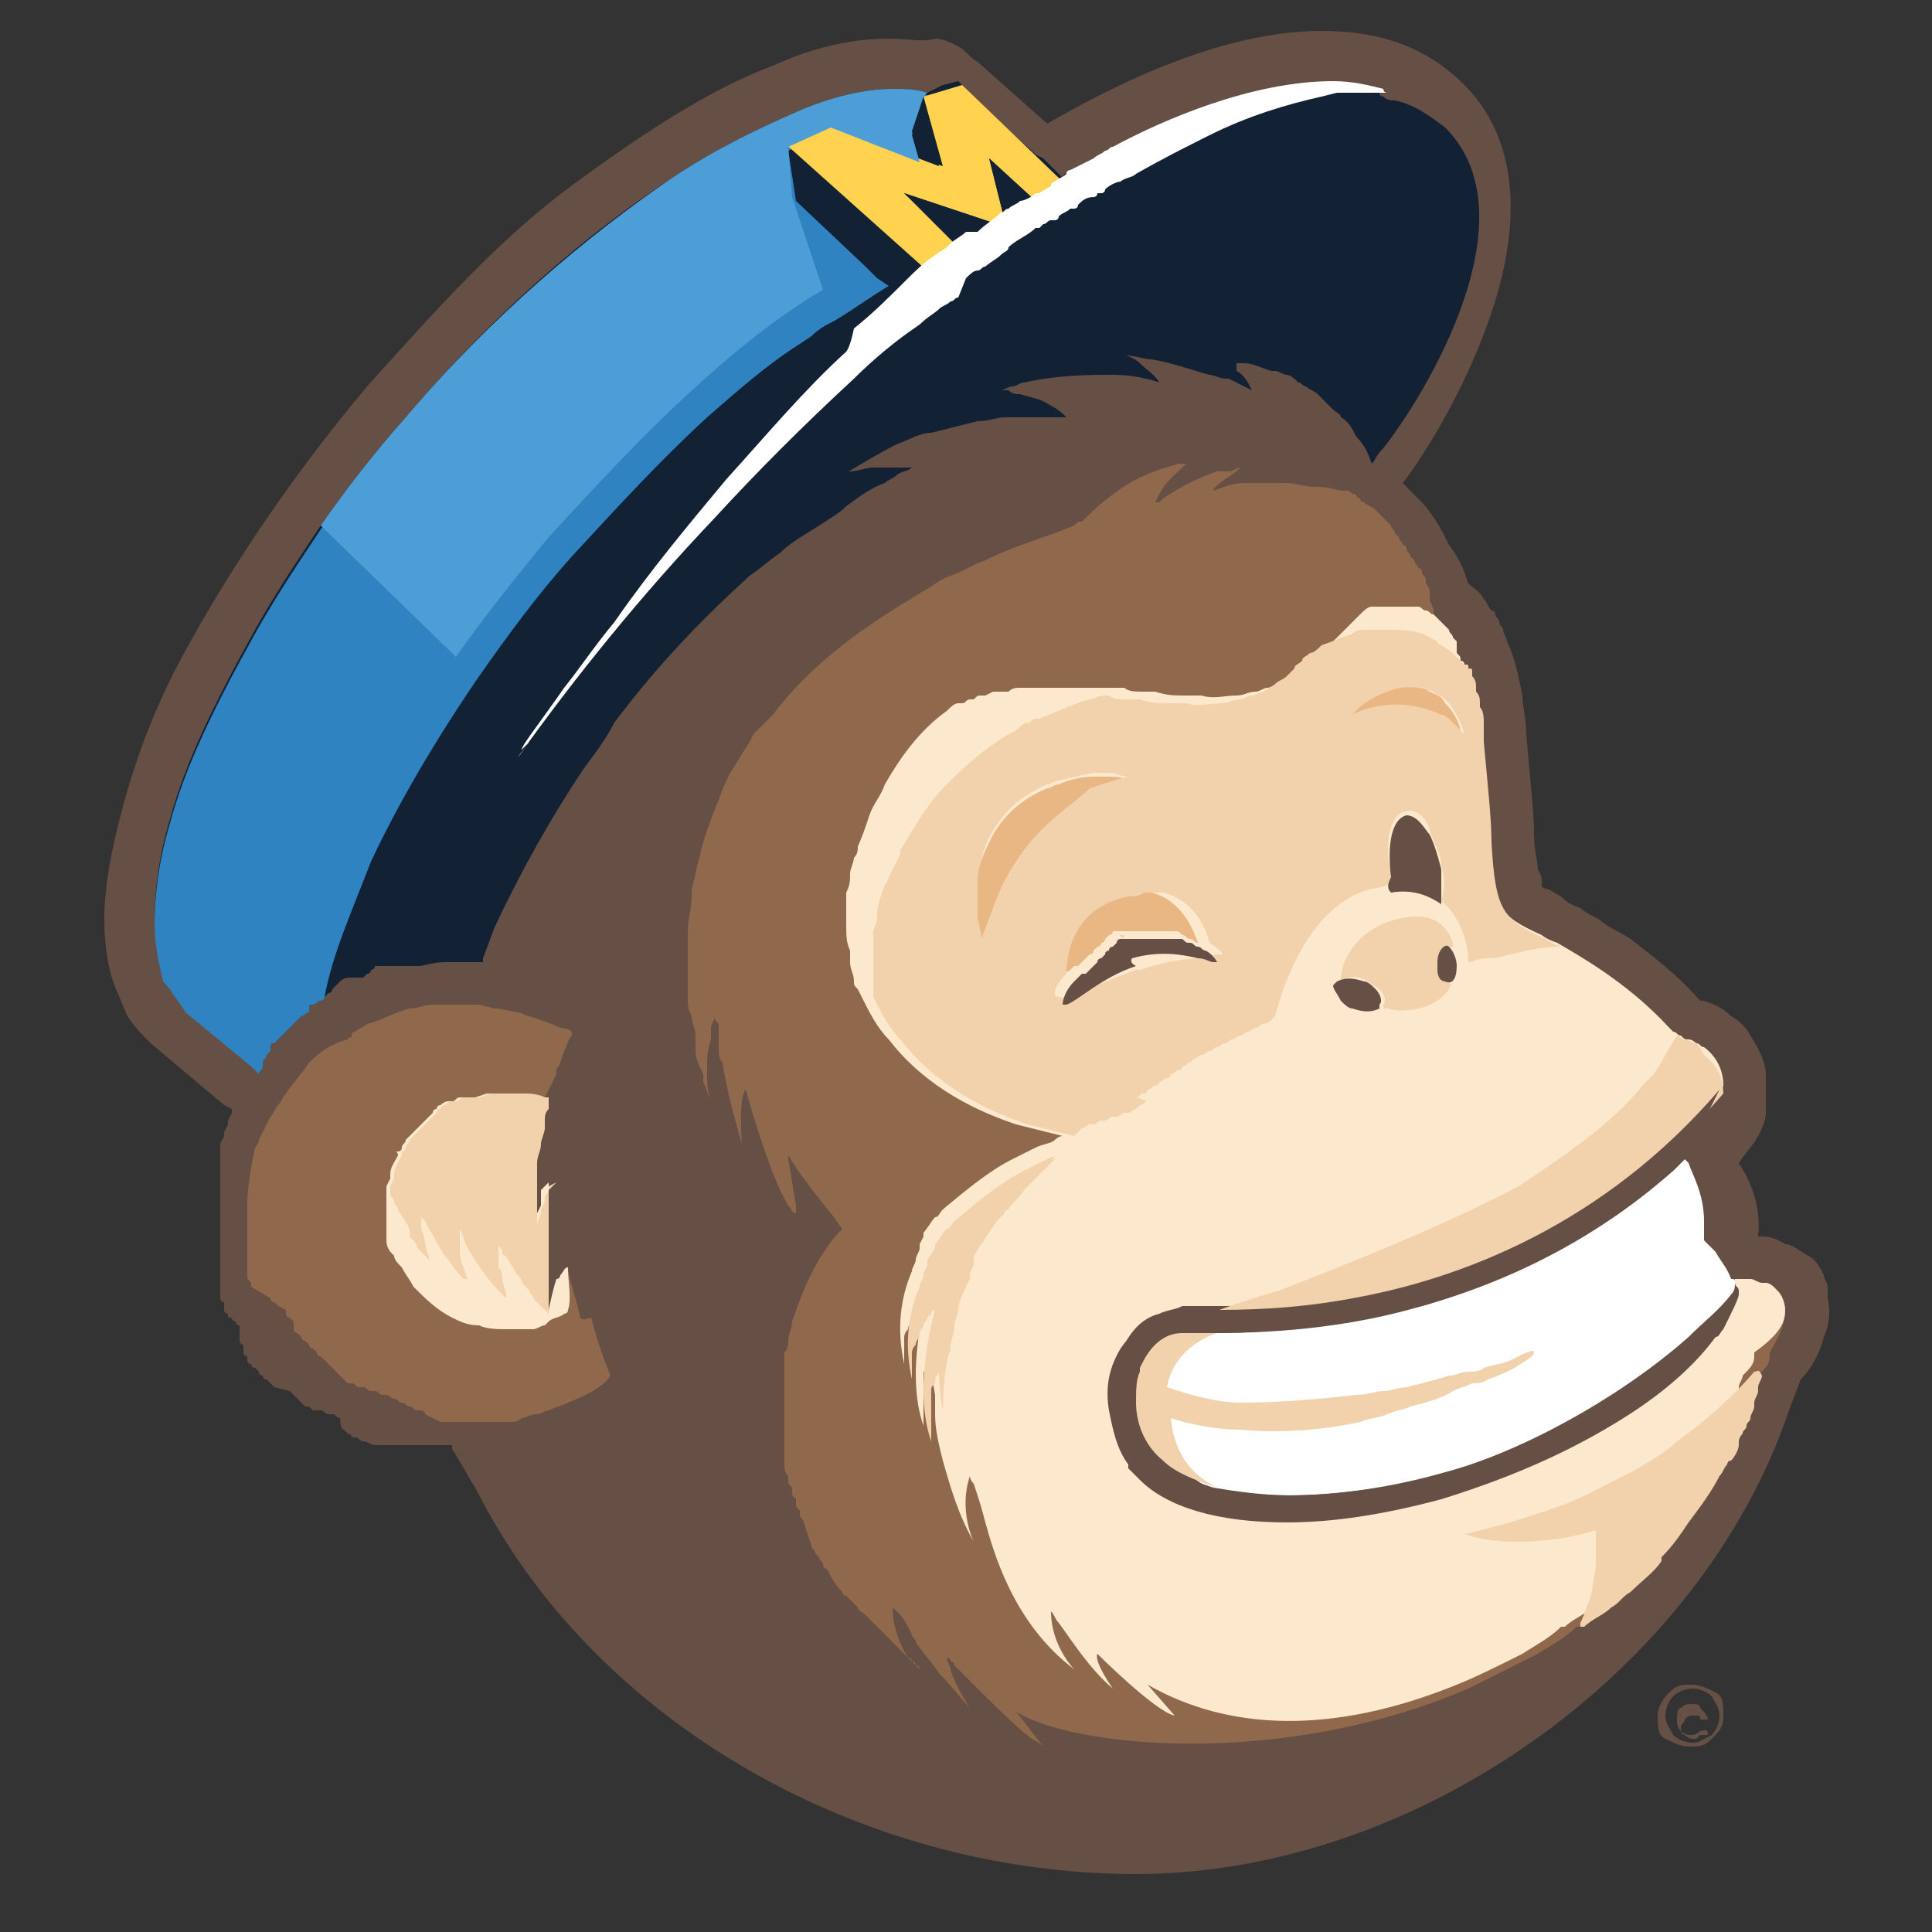 <svg xmlns="http://www.w3.org/2000/svg" xmlns:xlink="http://www.w3.org/1999/xlink" id="MailChimp" x="0px" y="0px" viewBox="0 0 50 50" style="enable-background:new 0 0 50 50;" xml:space="preserve">
<rect x="0" y="0" width="50" height="50" fill="#333333" stroke="none"/>
<style type="text/css">
	.st0{fill:#664F44;}
	.st1{fill:#90694C;}
	.st2{fill:#FCE9CD;}
	.st3{fill:#E9B784;}
	.st4{fill:#FFFFFF;}
	.st5{fill:#F2D2AC;}
	.st6{fill:#132134;}
	.st7{fill:#2F83C1;}
	.st8{fill:#4D9ED7;}
	.st9{fill:#FFD250;}
</style>
<g>
	<g>
		<path class="st0" d="M7.2,35.8L7.2,35.8L7.2,35.8z M6,33.9L6,33.9L6,33.9z M47.3,33.6c0-0.1,0-0.2,0-0.2c0,0,0-0.1,0-0.1    c0-0.1-0.1-0.2-0.1-0.3c-0.1-0.2-0.2-0.4-0.4-0.5s-0.4-0.3-0.6-0.3C45.9,32,45.7,32,45.6,32h-0.1c0.1-0.9-0.3-1.6-0.5-1.9    c0,0,0,0,0,0c0.2-0.3,0.4-0.5,0.5-0.7l0,0c0.1-0.2,0.2-0.4,0.2-0.6c0-0.2,0-0.3,0-0.4v-0.1V28c0-0.1,0-0.1,0-0.2    c0-0.3-0.2-0.7-0.4-1c-0.1-0.2-0.3-0.4-0.5-0.5c-0.2-0.2-0.4-0.3-0.7-0.4c0,0,0,0-0.1,0c-0.6-0.7-1.3-1.2-1.8-1.6    c-0.3-0.2-0.6-0.3-0.8-0.5c-0.2-0.1-0.4-0.2-0.5-0.3c-0.3-0.1-0.4-0.2-0.5-0.3c-0.2-0.1-0.3-0.2-0.4-0.2c-0.1,0-0.1-0.1-0.1-0.1    s0,0,0-0.1c0-0.1,0-0.1-0.1-0.3c0-0.2-0.1-0.5-0.1-0.9c0-0.6-0.1-1.4-0.2-2.6c0-0.4-0.1-0.7-0.1-1c-0.1-0.5-0.2-1-0.4-1.4    c0-0.1-0.1-0.2-0.1-0.3c0-0.1-0.1-0.1-0.1-0.2c0-0.1-0.1-0.1-0.1-0.2c0,0,0-0.1-0.1-0.1c-0.1-0.1-0.1-0.2-0.2-0.3l0,0l0,0l0,0    c-0.1-0.2-0.3-0.3-0.4-0.4c-0.1-0.3-0.2-0.6-0.5-1c-0.2-0.4-0.4-0.8-0.8-1.2c-0.1-0.1-0.3-0.3-0.4-0.4l0,0c0.1-0.1,1.2-1.6,2-3.6    c1.5-3.7,0.6-5.7-0.4-6.7l0,0l0,0c-1-1-2.2-1.4-3.7-1.4c-3,0-6.2,1.9-7.1,2.4l-1.8-1.6c-0.2-0.1-0.3-0.3-0.5-0.4    c-0.2-0.1-0.4-0.2-0.6-0.2C23.9,1.1,23.5,1,23,1c-0.9,0-1.9,0.2-3,0.7c-1.6,0.6-3.3,1.7-5.2,3.1S11.3,8,9.5,10    c-2.1,2.5-3.8,5.1-5,7.4c-0.6,1.2-1,2.3-1.3,3.4c-0.3,1.1-0.5,2.1-0.5,3c0,0.7,0.1,1.3,0.3,1.8c0.1,0.2,0.2,0.5,0.3,0.7    c0.2,0.3,0.4,0.5,0.6,0.7l1.9,1.6L6,28.7v0c0,0,0,0.1,0,0.1l-0.1,0.2c0,0,0,0.1,0,0.1l-0.1,0.2c0,0,0,0.1,0,0.1l-0.1,0.2    c0,0,0,0.1,0,0.1c0,0.1,0,0.1,0,0.2c0,0,0,0.1,0,0.1c0,0.1,0,0.1,0,0.2v0.1c0,0,0,0,0,0.1c0,0.1,0,0.1,0,0.2c0,0,0,0.1,0,0.1v0.8    c0,0.1,0,0.2,0,0.3V32c0,0.1,0,0.1,0,0.2c0,0,0,0.1,0,0.1v0.1c0,0,0,0.1,0,0.1s0,0.1,0,0.1c0,0,0,0.1,0,0.1c0,0,0,0,0,0.1    c0,0,0,0.1,0,0.1c0,0,0,0.1,0,0.2c0,0,0,0,0,0.1c0,0,0,0.1,0,0.1s0,0.1,0,0.1c0,0,0,0,0,0.1c0,0,0,0.1,0,0.1l0,0    c0,0,0,0.1,0.1,0.1c0,0,0,0,0,0c0,0,0,0.1,0,0.1l0,0c0,0,0,0,0,0l0,0l0,0l0,0c0,0,0,0,0,0l0,0c0,0,0,0.1,0,0.1c0,0,0,0.1,0.1,0.1    v0c0,0,0,0,0,0c0,0.1,0,0.1,0.1,0.1c0,0,0,0.1,0.1,0.1l0,0c0,0,0,0.1,0.1,0.1l0,0c0,0,0,0,0,0.1c0,0,0,0,0,0.1l0,0    c0,0,0,0.1,0,0.1c0,0,0,0,0,0.1c0,0,0,0.1,0.1,0.1l0,0c0,0,0,0,0,0.1s0,0,0,0.1c0,0,0,0.1,0.1,0.1l0,0c0,0,0,0,0,0.1    c0,0,0,0.1,0.1,0.1c0,0,0,0.1,0.1,0.1l0,0l0.1,0.1c0,0,0,0.1,0.1,0.1c0,0,0,0.1,0.1,0.1l0.1,0.1l0.1,0.1L7.5,36l0.1,0.1l0.1,0.1    l0.1,0.1l0,0c0,0,0.1,0.1,0.1,0.1l0,0L8,36.4c0,0,0.1,0.1,0.1,0.1c0,0,0,0,0.1,0c0,0,0,0,0.1,0l0,0c0.1,0,0.1,0.1,0.2,0.1h0    c0,0,0,0,0.1,0c0.1,0,0.1,0.1,0.2,0.1l0,0l0,0l0,0C8.8,37,8.9,37,8.9,37h0c0,0,0,0,0,0h0c0,0,0,0,0,0c0,0,0.1,0.1,0.1,0.1l0,0l0,0    l0,0c0,0,0.1,0,0.1,0.1c0,0,0,0,0.1,0l0,0l0,0h0c0.1,0,0.1,0.1,0.2,0.1l0,0c0.1,0,0.2,0.1,0.3,0.1h0l0,0c0,0,0.1,0,0.1,0    c0,0,0,0,0.1,0s0.1,0,0.1,0h0c0,0,0.1,0,0.1,0h0c0,0,0.1,0,0.1,0h0.1c0,0,0,0,0.1,0h0c0.1,0,0.1,0,0.2,0h0c0.1,0,0.2,0,0.3,0h0    c0.1,0,0.2,0,0.3,0h0.1c0.1,0,0.2,0,0.2,0h0.2c0,0,0,0,0,0.1c0.2,0.3,0.4,0.7,0.6,1c3,6,9.9,10,17.1,10S44,43.3,46.3,36.5    c0.1-0.3,0.2-0.5,0.3-0.8c0.3-0.3,0.5-0.7,0.6-1.1C47.3,34.4,47.4,34,47.3,33.6 M44.3,45c-0.2,0.2-0.3,0.2-0.6,0.2    c-0.2,0-0.4-0.1-0.6-0.2s-0.2-0.3-0.2-0.6c0-0.2,0.1-0.4,0.3-0.6c0.2-0.2,0.3-0.2,0.6-0.2c0.2,0,0.4,0.1,0.6,0.2s0.2,0.3,0.2,0.6    C44.6,44.7,44.5,44.8,44.3,45 M43.3,43.9c-0.1,0.1-0.2,0.3-0.2,0.5c0,0.2,0.1,0.3,0.2,0.5c0.1,0.1,0.3,0.2,0.5,0.2    c0.2,0,0.3-0.1,0.5-0.2c0.1-0.1,0.2-0.3,0.2-0.5c0-0.2-0.1-0.3-0.2-0.5c-0.1-0.1-0.3-0.2-0.5-0.2C43.6,43.7,43.4,43.8,43.3,43.9     M44,44.8c-0.1,0.1-0.2,0.1-0.2,0.1c-0.1,0-0.2,0-0.3-0.1c-0.1-0.1-0.1-0.2-0.1-0.3c0-0.1,0-0.3,0.1-0.3c0.1-0.1,0.2-0.1,0.3-0.1    c0.1,0,0.2,0,0.2,0.1c0.1,0.1,0.2,0.2,0.2,0.3H44c0-0.1,0-0.1-0.1-0.1c0,0-0.1,0-0.1,0c-0.1,0-0.1,0-0.2,0.1    c0,0.1-0.1,0.1-0.1,0.2c0,0.1,0,0.2,0.1,0.2c0,0,0.1,0.1,0.2,0.1s0.1,0,0.1,0l0.1-0.1h0.2C44.2,44.7,44.1,44.8,44,44.8"></path>
	</g>
	<g>
		<path class="st1" d="M46.2,33.9c0,0,0-0.3-0.2-0.5l0,0l0,0l-0.1-0.1c0,0-0.1-0.1-0.2-0.1c0,0-0.1,0-0.1,0c-0.1,0-0.2-0.1-0.3-0.1    c-0.1,0-0.2,0-0.3,0c0,0-0.1,0-0.1,0h0c0,0,0,0,0,0c0,0,0,0,0,0.1c0,0,0,0,0,0c0,0.1,0.1,0.1,0.1,0.2c0,0,0,0,0,0.1v0    c0,0.1-0.2,0.5-0.4,0.9c-0.1,0.1-0.1,0.2-0.2,0.2c-0.8,1.1-2.7,2.8-7,4.1c-1.4,0.4-2.8,0.6-4,0.6c-1.8,0-3.1-0.4-3.8-1.1l-0.2-0.2    c0,0-0.1-0.1-0.1-0.1c0,0,0,0,0-0.1c-0.3-0.4-0.5-0.9-0.5-1.4c-0.1-0.6,0-1.2,0.3-1.6c0.2-0.4,0.5-0.7,0.9-0.8    c0.2-0.1,0.4-0.1,0.6-0.2h0.8c0.8,0,2.1,0,3.7-0.3c2.8-0.5,6.5-1.9,9.5-5.4v0c0-0.3-0.1-0.7-0.5-1C44,27.1,44,27,43.9,27    c0,0-0.1-0.1-0.2-0.1c-0.1,0-0.1,0-0.2-0.1c-0.1,0-0.1-0.1-0.2-0.1v0c0,0-0.1-0.1-0.1-0.1c-1.1-1.2-2.4-1.9-2.9-2.2    c-0.3-0.1-0.4-0.2-0.4-0.2c-1.1-0.5-1.3-0.7-1.4-2.5c0-0.6-0.1-1.5-0.2-2.6c0-0.2,0-0.3,0-0.4c0,0,0-0.1,0-0.1    c0-0.1,0-0.3-0.1-0.4v-0.1c0-0.1,0-0.2-0.1-0.3c0,0,0-0.1,0-0.1c0-0.1,0-0.2-0.1-0.3c0,0,0-0.1,0-0.1c0-0.1,0-0.1-0.1-0.1    c0,0,0-0.1-0.1-0.1c0-0.1,0-0.1-0.1-0.2c0,0,0,0,0-0.1s0,0,0-0.1v0l0-0.1l-0.1-0.1v0l0,0l0,0c0-0.1-0.1-0.1-0.1-0.2l0,0    c-0.1-0.1-0.1-0.1-0.2-0.2l0,0l0,0c0,0-0.1-0.1-0.1-0.1l0,0c0,0-0.1-0.1-0.1-0.1v-0.1l0,0v0c0-0.1-0.1-0.2-0.1-0.3    c0,0,0-0.1,0-0.1v0c0,0,0-0.1,0-0.1c0-0.1-0.1-0.2-0.1-0.2c0,0,0-0.1,0-0.1c0-0.1-0.1-0.1-0.1-0.2c0,0,0-0.1-0.1-0.1    c0-0.1-0.1-0.1-0.1-0.2l-0.1-0.1c0-0.1-0.1-0.1-0.1-0.2c0,0,0-0.1-0.1-0.1c0-0.1-0.1-0.1-0.1-0.2c0,0-0.1-0.1-0.1-0.1    c0-0.1-0.1-0.1-0.1-0.2l-0.1-0.1c0,0,0,0-0.1-0.1c-0.1-0.1-0.1-0.1-0.2-0.2l0,0c-0.1-0.1-0.2-0.1-0.3-0.2l0,0c0,0-0.1,0-0.1-0.1h0    c0,0-0.1,0-0.1-0.1h0c0,0-0.1,0-0.2-0.1c0,0-0.1,0-0.1,0c-0.2,0-0.4-0.1-0.7-0.1h-0.1c-0.2,0-0.5-0.1-0.7-0.1h-0.5    c-0.2,0-0.4,0-0.6,0h0c-0.3,0-0.5,0.1-0.8,0.2c0-0.1,0.2-0.2,0.3-0.3c0.2-0.1,0.4-0.3,0.4-0.3c-0.1,0-0.2,0.1-0.3,0.1    c0,0-0.1,0-0.1,0c0,0-0.1,0-0.1,0h0c0,0,0,0-0.1,0c-0.6,0.2-1.1,0.5-1.4,0.7l-0.1,0.1l0,0c0,0-0.1,0-0.1,0    c0.2-0.5,0.5-0.7,0.7-0.9c0,0,0.1-0.1,0.1-0.1c0,0,0,0,0,0c0,0,0.1,0,0.1,0c0.1,0,0.1,0,0.1,0c0,0-0.1,0-0.1,0c0,0,0,0-0.1,0    c0,0-0.1,0-0.1,0s0,0-0.1,0c-0.7,0.2-1.2,0.4-1.7,0.8c-0.3,0.2-0.6,0.5-0.8,0.7c-0.1,0-0.1,0-0.2,0.1c-0.7,0.3-1.5,0.5-2.3,0.9    c-0.3,0.1-0.6,0.3-0.9,0.4c-0.3,0.1-0.5,0.3-0.7,0.4c-0.2,0.1-0.3,0.2-0.5,0.3c-1.3,0.8-2.5,1.7-3.4,2.9c0,0-0.1,0.1-0.1,0.1    c-0.1,0.1-0.2,0.2-0.3,0.3c0,0-0.1,0.1-0.1,0.1l-0.1,0.2c-0.2,0.3-0.3,0.5-0.5,0.8c-0.1,0.2-0.2,0.4-0.3,0.7l0,0    c-0.2,0.5-0.4,1-0.5,1.5c-0.1,0.3-0.1,0.5-0.2,0.8c0,0.1,0,0.2,0,0.2v0c0,0.3-0.1,0.6-0.1,0.9v0.2c0,0.2,0,0.3,0,0.5    c0,0.2,0,0.3,0,0.4v0c0,0.1,0,0.2,0,0.2c0,0.1,0,0.2,0,0.3v0.1c0,0.2,0,0.3,0.1,0.5v0c0,0.2,0.1,0.3,0.1,0.5c0,0.1,0,0.2,0,0.2    c0,0,0,0,0,0.1c0,0,0,0.1,0,0.1c0,0.2,0.1,0.4,0.2,0.6c0,0.1,0,0.1,0,0.2c0.1,0.2,0.1,0.3,0.2,0.5c0,0-0.1-0.2-0.1-0.6v-0.3    c0-0.2,0-0.4,0.1-0.7c0-0.1,0-0.1,0-0.2c0,0,0-0.1,0-0.1c0-0.1,0.1-0.2,0.1-0.3c0,0.1,0,0.1,0.1,0.2v0.1c0,0,0,0.1,0,0.1    c0,0.1,0,0.2,0,0.4s0,0.3,0.1,0.4c0.1,0.7,0.3,1.4,0.5,2.1c0,0-0.1-1.2,0.1-1.4c0,0,0.6,2.2,1.1,3c0.1,0.1,0.1,0.2,0.2,0.2l0-0.2    l-0.2-1.2v-0.1c0.3,0.5,0.7,1,1.1,1.5c0.1,0.1,0.2,0.3,0.3,0.4c-0.6,0.6-1,1.5-1.3,2.4c0,0.2-0.1,0.3-0.1,0.5c0,0.1,0,0.2-0.1,0.3    c0,0,0,0.1,0,0.1c0,0.1,0,0.1,0,0.2c0,0,0,0.1,0,0.1c0,0.1,0,0.1,0,0.2c0,0,0,0.1,0,0.1c0,0.1,0,0.2,0,0.3s0,0.2,0,0.3v0.4    c0,0.1,0,0.1,0,0.2v0.1c0,0.1,0,0.2,0,0.3v0c0,0.1,0,0.2,0,0.2s0,0.2,0,0.3v0.1c0,0.1,0,0.2,0.1,0.3c0,0,0,0.1,0,0.1    c0,0.1,0,0.1,0.1,0.2c0,0,0,0.1,0,0.1c0,0.1,0,0.1,0.1,0.2c0,0,0,0.1,0,0.1c0,0.1,0,0.1,0.1,0.2c0,0,0,0.1,0,0.1    c0,0.1,0.1,0.1,0.1,0.2L21,40c0,0.1,0.1,0.1,0.1,0.2l0.1,0.1c0,0.1,0.1,0.1,0.1,0.2c0,0,0,0.1,0.1,0.1c0.1,0.2,0.2,0.4,0.4,0.6    c0,0,0,0.1,0.1,0.1c0.1,0.1,0.1,0.1,0.2,0.2c0,0,0.1,0.1,0.1,0.1c0,0.1,0.1,0.1,0.2,0.2c0,0,0.1,0.1,0.1,0.1    c0.1,0.1,0.1,0.1,0.2,0.2c0,0,0.1,0.1,0.1,0.1c0.1,0.1,0.1,0.1,0.2,0.2l0.1,0.1l0.2,0.2l0.1,0.1c0.1,0.1,0.1,0.1,0.2,0.2l0.1,0.1    c0.1,0.1,0.2,0.2,0.3,0.3c0,0-0.1-0.1-0.2-0.2c0,0,0-0.1-0.1-0.1c0,0,0-0.1-0.1-0.1c0,0,0-0.1-0.1-0.1c-0.2-0.3-0.4-0.8-0.4-1.3    c0.1,0.1,0.1,0.1,0.2,0.2c0.1,0.1,0.2,0.3,0.3,0.5c0,0.1,0.1,0.1,0.1,0.2c0.2,0.3,0.4,0.5,0.6,0.8c0.3,0.3,0.6,0.7,0.8,0.9    c0,0-0.4-0.6-0.5-1c0-0.1-0.1-0.2-0.1-0.3c0,0,0.1,0,0.1,0.1c0,0,0.1,0,0.1,0.1c0.1,0.1,0.1,0.1,0.2,0.2l0,0l0.1,0.1l0.2,0.2    c0.5,0.5,1.1,1.1,1.5,1.4c0.2,0.1,0.3,0.2,0.3,0.2l-0.7-0.9c1.4,0.9,6.8,1.5,11.7-0.6c0.6-0.3,1.2-0.6,1.8-0.9    c0.3-0.2,0.7-0.4,1-0.7l0.1,0c0.2-0.2,0.5-0.3,0.7-0.5c0.2-0.1,0.3-0.3,0.5-0.4c0.3-0.3,0.6-0.5,0.8-0.8c0,0,0,0,0-0.1    c0.3-0.3,0.5-0.6,0.7-0.9c0.3-0.4,0.6-0.8,0.8-1.2l0,0c0.1-0.1,0.1-0.2,0.2-0.3l0,0c0,0,0-0.1,0.1-0.1c0.1-0.1,0.2-0.3,0.2-0.4    c0,0,0-0.1,0-0.1c0-0.1,0.1-0.2,0.1-0.2c0-0.1,0.1-0.1,0.1-0.2c0-0.1,0.1-0.1,0.1-0.2c0-0.1,0.1-0.2,0.1-0.3c0,0,0-0.1,0-0.1    c0-0.1,0.1-0.2,0.1-0.3c0,0,0-0.1,0-0.1l0,0c0-0.1,0.1-0.2,0.1-0.3v0c0.2-0.2,0.3-0.3,0.3-0.5c0,0,0,0,0-0.1    C46.1,34.5,46.2,34.2,46.2,33.9 M15,34C15,34,15,34,15,34c-0.1-0.4-0.2-0.7-0.3-1.1c0,0,0,0,0-0.1c-0.1,0-0.1,0.1-0.2,0.2    c0,0,0,0.1-0.1,0.1c-0.1,0.3-0.2,0.8-0.2,0.8c0-0.2,0-0.3,0-0.5v-0.1V33v-0.1c0-0.2,0-0.4,0-0.5v-0.1v-0.1v-0.1c0-0.1,0-0.3,0-0.4    c0-0.1,0-0.2,0-0.3v0v0v0v-0.1v-0.1V31v-0.1c0,0,0-0.1,0-0.1v-0.1v0v-0.1l0,0c0,0-0.1,0.1-0.1,0.1l0,0c0,0-0.1,0.1-0.1,0.1l0,0    C14,31,14,31,14,31.1l0,0c0,0,0,0,0,0c0,0,0,0.1,0,0.1v0l-0.1,0.2c0,0.2-0.1,0.3-0.1,0.4c0,0,0,0.1,0,0.1c0,0.1,0,0.2,0,0.2v0v0    v-0.2c0-0.1,0-0.2,0-0.3v-0.3v-0.1v-0.1v-0.2V31v-0.1v0v-0.1c0-0.1,0-0.1,0-0.2v0c0,0,0-0.1,0-0.1v0c0-0.1,0-0.2,0-0.3v0v-0.1    c0-0.2,0.1-0.3,0.1-0.5v0c0-0.1,0.1-0.3,0.1-0.4v0c0-0.1,0-0.1,0-0.2c0-0.1,0-0.2,0.1-0.3v0c0,0,0-0.1,0-0.1c0,0,0-0.1,0-0.1    c0,0,0-0.1,0-0.1l0,0l0.3-0.6c0,0,0-0.1,0-0.1v0l0,0c0-0.1,0.1-0.1,0.1-0.2l0.1-0.3c0.1-0.2,0.1-0.3,0.2-0.4c0-0.1,0-0.1,0-0.1    c0,0-0.1-0.1-0.3-0.1c-0.2-0.1-0.5-0.2-0.8-0.3c-0.1,0-0.2-0.1-0.3-0.1l-0.5-0.1c0,0-0.1,0-0.1,0l-0.4-0.1c-0.1,0-0.2,0-0.3,0    c-0.1,0-0.2,0-0.2,0h-0.2c-0.1,0-0.2,0-0.3,0c-0.1,0-0.1,0-0.2,0c-0.2,0-0.4,0.1-0.6,0.1l0,0c-0.4,0.1-0.7,0.3-1.1,0.4    c-0.1,0.1-0.2,0.1-0.3,0.2c0,0-0.1,0-0.1,0.1s-0.1,0-0.1,0.1C8.6,27,8.3,27.2,8,27.5l0,0c-0.2,0.3-0.4,0.5-0.6,0.8    c-0.1,0.1-0.1,0.2-0.2,0.3c-0.1,0.1-0.1,0.2-0.2,0.3c-0.1,0.2-0.2,0.4-0.3,0.6c0,0.1-0.1,0.2-0.1,0.2c0,0,0,0,0,0    c-0.1,0.5-0.2,1-0.2,1.5v0.3c0,0.1,0,0.2,0,0.3c0,0.1,0,0.2,0,0.3v0c0,0.1,0,0.2,0,0.2v0c0,0,0,0,0,0.1c0,0.1,0,0.1,0,0.2v0    c0,0,0,0.1,0,0.1c0,0.1,0,0.1,0,0.2c0,0,0,0.1,0,0.1c0,0.1,0,0.1,0.1,0.2c0,0,0,0.1,0,0.1l0,0l0,0l0,0l0,0L7,33.6    c0,0,0,0.1,0.1,0.1l0.1,0.1l0.2,0.1c0,0,0,0.1,0,0.1c0,0,0,0.1,0.1,0.1l0.1,0.1c0,0,0,0,0,0.1c0,0,0,0,0,0.1c0,0,0,0.1,0.1,0.1    c0,0,0.1,0.1,0.1,0.1s0,0.1,0.1,0.1c0,0,0.1,0.1,0.1,0.1c0,0,0,0.1,0.1,0.1c0,0,0.1,0.1,0.1,0.1c0,0,0,0.1,0.1,0.1l0.1,0.1    c0,0,0,0,0.1,0.1l0.1,0.1l0.1,0.1c0,0,0.1,0.1,0.1,0.1l0.1,0.1c0,0,0.1,0.1,0.1,0.1c0,0,0,0,0.1,0c0.1,0,0.1,0.1,0.2,0.1    c0,0,0,0,0.1,0c0.1,0,0.1,0.1,0.2,0.1c0,0,0,0,0.1,0c0.1,0,0.1,0.1,0.2,0.1c0,0,0,0,0.1,0c0.1,0,0.1,0.1,0.2,0.1l0,0    c0.1,0,0.1,0.1,0.2,0.1l0,0c0.1,0,0.1,0.1,0.2,0.1l0,0c0.1,0,0.1,0.1,0.2,0.1l0,0c0.1,0,0.2,0,0.2,0.1h0l0.2,0.1h0l0.2,0.1h0    c0,0,0.1,0,0.1,0c0,0,0.1,0,0.1,0h0c0.1,0,0.2,0,0.3,0s0.2,0,0.3,0c0.3,0,0.5,0,0.8,0c0.1,0,0.1,0,0.2,0c0.1,0,0.2,0,0.3-0.1    c0.1,0,0.2-0.1,0.4-0.1c0.1,0,0.2-0.1,0.3-0.1c0.2-0.1,0.3-0.1,0.5-0.2c0.5-0.2,0.9-0.4,1.1-0.7c0,0-0.3-0.7-0.5-1.5    C15,34.2,15,34.1,15,34"></path>
	</g>
	<g>
		<path class="st2" d="M46.2,33.9c0,0,0-0.3-0.2-0.5l0,0l0,0l-0.1-0.1c0,0-0.1-0.1-0.2-0.1c0,0-0.1,0-0.1,0c-0.1,0-0.2-0.1-0.3-0.1    c-0.1,0-0.2,0-0.3,0c0,0-0.1,0-0.1,0h0c0,0,0,0,0,0c0,0,0,0,0,0.1c0,0,0,0,0,0c0,0.1,0.1,0.1,0.1,0.2c0,0,0,0,0,0.1v0    c0,0.1-0.2,0.5-0.4,0.9c-0.1,0.1-0.1,0.2-0.2,0.2c-0.8,1.1-2.7,2.8-7,4.1c-1.4,0.4-2.8,0.6-4,0.6c-1.8,0-3.1-0.4-3.8-1.1l-0.2-0.2    c0,0-0.1-0.1-0.1-0.1c0,0,0,0,0-0.1c-0.3-0.4-0.5-0.9-0.5-1.4c-0.1-0.6,0-1.2,0.3-1.6c0.2-0.4,0.5-0.7,0.9-0.8    c0.2-0.1,0.4-0.1,0.6-0.2h0.8c0.8,0,2.1,0,3.7-0.3c2.8-0.5,6.5-1.9,9.5-5.4v0c0-0.3-0.1-0.7-0.5-1C44,27.1,44,27,43.9,27    c0,0-0.1-0.1-0.2-0.1c-0.1,0-0.1,0-0.2-0.1c-0.1,0-0.1-0.1-0.2-0.1v0c0,0-0.1-0.1-0.1-0.1c-1.1-1.2-2.4-1.9-2.9-2.2    c-0.3-0.1-0.4-0.2-0.4-0.2c-1.1-0.5-1.3-0.7-1.4-2.5c0-0.6-0.1-1.5-0.2-2.6c0-0.2,0-0.3,0-0.4c0,0,0-0.1,0-0.1    c0-0.1,0-0.3-0.1-0.4v-0.1c0-0.1,0-0.2-0.1-0.3c0,0,0-0.1,0-0.1c0-0.1,0-0.2-0.1-0.3c0,0,0-0.1,0-0.1c0-0.1,0-0.1-0.1-0.1    c0,0,0-0.1-0.1-0.1c0-0.1,0-0.1-0.1-0.2c0,0,0,0,0-0.1s0,0,0-0.1v0l0-0.1l-0.1-0.1v0l0,0l0,0c0-0.1-0.1-0.1-0.1-0.2l0,0    c-0.1-0.1-0.1-0.1-0.2-0.2l0,0l0,0c0,0-0.1-0.1-0.1-0.1l0,0c0,0-0.1-0.1-0.1-0.1c-0.1,0-0.1-0.1-0.2-0.1c-0.1,0-0.1-0.1-0.2-0.1    c0,0,0,0-0.1,0c0,0-0.1,0-0.1,0c0,0,0,0-0.1,0c0,0-0.1,0-0.1,0H36c0,0-0.1,0-0.1,0c0,0,0,0-0.1,0l0,0c0,0,0,0-0.1,0s0,0-0.1,0    c0,0-0.1,0-0.1,0l0,0c-0.1,0-0.2,0.1-0.3,0.2l0,0c0,0-0.1,0.1-0.1,0.1l0,0c0,0-0.1,0.1-0.1,0.1l0,0c0,0-0.1,0.1-0.1,0.1l0,0    c0,0-0.1,0.1-0.1,0.1l0,0c0,0-0.1,0.1-0.1,0.1l0,0c0,0-0.1,0.1-0.1,0.1c-0.1,0.1-0.2,0.2-0.3,0.2c-0.1,0.1-0.2,0.1-0.2,0.2l0,0    c-0.1,0.1-0.2,0.1-0.2,0.2l0,0l-0.2,0.2l0,0c-0.1,0.1-0.2,0.1-0.3,0.2l0,0c-0.1,0.1-0.2,0.1-0.3,0.2l0,0c-0.1,0-0.2,0.1-0.3,0.1h0    c-0.1,0-0.2,0.1-0.3,0.1c-0.2,0-0.3,0.1-0.5,0.1c-0.3,0-0.6,0.1-0.9,0c-0.1,0-0.2,0-0.3,0h-0.1c-0.3,0-0.5,0-0.8-0.1    c-0.1,0-0.2,0-0.3,0c-0.2,0-0.4,0-0.5-0.1c0,0-0.1,0-0.1,0h-0.1c0,0-0.1,0-0.1,0h-0.2c-0.1,0-0.2,0-0.3,0H27c-0.1,0-0.1,0-0.2,0    h-0.1c-0.1,0-0.1,0-0.2,0h-0.1c-0.1,0-0.2,0-0.3,0.1c0,0,0,0-0.1,0c-0.1,0-0.1,0-0.2,0h0c0,0-0.1,0-0.1,0l-0.2,0.1    c0,0-0.1,0-0.1,0c-0.1,0-0.1,0-0.2,0.1c0,0-0.1,0-0.1,0c-0.1,0-0.1,0.1-0.2,0.1c0,0-0.1,0-0.1,0c-0.1,0-0.2,0.1-0.3,0.2    c-0.7,0.5-1.2,1.2-1.6,1.9c-0.1,0.3-0.3,0.5-0.4,0.8c-0.1,0.3-0.2,0.6-0.3,0.8c0,0.1,0,0.2-0.1,0.3c0,0.1-0.1,0.3-0.1,0.4v0    c0,0.2,0,0.3-0.1,0.5c0,0.2,0,0.3,0,0.5v0.3c0,0.3,0,0.5,0.1,0.7c0,0,0,0,0,0.1c0,0.1,0,0.1,0,0.2c0,0.2,0.1,0.3,0.1,0.5    c0,0.1,0,0.1,0.1,0.2l0.1,0.2c0.2,0.4,0.4,0.8,0.7,1.1c1,1.3,2.4,1.9,3.3,2.2c0.4,0.1,0.8,0.2,1.2,0.3l0,0c-0.1,0-0.2,0.1-0.2,0.1    c-0.1,0.1-0.3,0.1-0.5,0.2c-0.2,0.1-0.4,0.2-0.6,0.3c-0.6,0.3-1.2,0.8-1.8,1.3c-0.1,0.1-0.1,0.2-0.2,0.2c-0.1,0.1-0.2,0.3-0.3,0.4    c0,0,0,0,0,0c0,0,0,0,0,0.1l-0.1,0.2c0,0,0,0,0,0.1c0,0.1-0.1,0.2-0.1,0.3c0,0.1-0.1,0.2-0.1,0.3c-0.3,0.7-0.4,1.5-0.2,2.4v0v-0.1    v-0.1c0,0,0-0.1,0-0.1c0,0,0-0.1,0-0.1v0c0,0,0-0.1,0-0.1v0c0,0,0-0.1,0-0.1v0c0,0,0-0.1,0-0.1v0c0,0,0-0.1,0.1-0.2    c0-0.1,0.1-0.2,0.1-0.2c0,0,0-0.1,0-0.1l0,0c0-0.1,0.1-0.1,0.1-0.2c0-0.1,0.1-0.1,0.1-0.2c0,0,0,0,0,0c0,0,0.1-0.1,0.1-0.1    c0,0,0,0,0,0c0-0.1,0.1-0.1,0.1-0.1c0,0-0.6,2-0.1,3.4v0v0v-0.1v-0.1v-0.1v-0.1v-0.1v0v-0.2c0-0.1,0-0.1,0-0.2v0    c0-0.1,0-0.1,0-0.2c0,0,0,0,0-0.1v0c0,0,0-0.1,0-0.1c0-0.1,0-0.1,0.1-0.2c0,0,0,0,0-0.1c0-0.1,0.1-0.1,0.1-0.2c0,0,0,0.5,0.1,1    c0,0.1,0,0.2,0,0.3c0,0.1,0,0.1,0,0.2c0,0.4,0.1,0.8,0.2,1.2c0.2,0.7,0.4,1.4,0.8,2.1c0,0-0.4-0.8-0.1-1.7c0,0.1,0.1,0.2,0.1,0.2    c0.1,0.3,0.2,0.6,0.3,1c0.2,0.7,0.7,2.6,2.3,3.8c0,0-0.6-0.6-0.6-1.5c0.1,0.1,0.1,0.2,0.2,0.3c0.3,0.4,0.8,1.2,1.4,1.7    c0,0-0.5-0.7-0.4-0.9c0,0,1.5,1.5,2,1.6l-0.7-0.8l0,0c2.1,1.2,4.8,1.3,8,0c0.5-0.2,1.1-0.5,1.7-0.8c0.3-0.2,0.7-0.4,1-0.7l0.1,0    c0.2-0.2,0.5-0.3,0.7-0.5c0.2-0.1,0.3-0.3,0.5-0.4c0.3-0.3,0.6-0.5,0.8-0.8c0,0,0,0,0-0.1c0.3-0.3,0.5-0.6,0.7-0.9    c0.3-0.4,0.6-0.8,0.8-1.2l0,0c0.1-0.1,0.1-0.2,0.2-0.3l0,0c0,0,0-0.1,0.1-0.1c0.1-0.1,0.2-0.3,0.2-0.4c0,0,0-0.1,0-0.1    c0-0.1,0.1-0.2,0.1-0.2c0-0.1,0.1-0.1,0.1-0.2c0-0.1,0.1-0.1,0.1-0.2c0-0.1,0.1-0.2,0.1-0.3c0,0,0-0.1,0-0.1    c0-0.1,0.1-0.2,0.1-0.3c0,0,0-0.1,0-0.1l0,0c0-0.1,0.1-0.2,0.1-0.3v0c0.2-0.2,0.3-0.3,0.3-0.5c0,0,0,0,0-0.1    C46.1,34.5,46.2,34.2,46.2,33.9 M14.7,32.8c-0.1,0-0.1,0.1-0.2,0.2c0,0,0,0.1-0.1,0.1c-0.1,0.3-0.2,0.8-0.2,0.8c0-0.2,0-0.3,0-0.5    v-0.1V33v-0.1c0-0.2,0-0.4,0-0.5v-0.1v-0.1v-0.1c0-0.1,0-0.3,0-0.4c0-0.1,0-0.2,0-0.3v0v0v0v-0.1v-0.1V31v-0.1c0,0,0-0.1,0-0.1    v-0.1v0v-0.1l0,0c0,0-0.1,0.1-0.1,0.1l0,0c0,0-0.1,0.1-0.1,0.1l0,0C14,31,14,31,14,31.1l0,0c0,0,0,0,0,0c0,0,0,0.1,0,0.1v0    l-0.1,0.2c0,0.2-0.1,0.3-0.1,0.4c0,0,0,0.1,0,0.1c0,0.1,0,0.2,0,0.2v0v0v-0.2c0-0.1,0-0.2,0-0.3v-0.3v-0.1v-0.1v-0.2V31v-0.1v0    v-0.1c0-0.1,0-0.1,0-0.2v0c0,0,0-0.1,0-0.1v0c0-0.1,0-0.2,0-0.3v0v-0.1c0-0.2,0.1-0.3,0.1-0.5v0c0-0.1,0.1-0.3,0.1-0.4v0    c0-0.1,0-0.1,0-0.2c0-0.1,0-0.2,0.1-0.3v0c0,0,0-0.1,0-0.1c0,0,0-0.1,0-0.1c0,0,0-0.1,0-0.1l0,0c0,0-0.1,0-0.1,0h0l0,0    c-0.2-0.1-0.4-0.1-0.6-0.1h0c-0.1,0-0.3,0-0.4,0c-0.1,0-0.2,0-0.2,0c-0.1,0-0.1,0-0.2,0l-0.3,0.1c0,0-0.1,0-0.1,0c0,0-0.1,0-0.1,0    c0,0,0,0-0.1,0c0,0-0.1,0-0.1,0c-0.1,0-0.1,0.1-0.2,0.1c0,0-0.1,0-0.1,0c-0.1,0-0.2,0.1-0.2,0.1c0,0-0.1,0-0.1,0.1    c0,0-0.1,0-0.1,0.1l0,0c0,0-0.1,0.1-0.1,0.1c0,0-0.1,0.1-0.1,0.1c0,0-0.1,0.1-0.1,0.1l-0.1,0.1c-0.1,0.1-0.1,0.1-0.2,0.2    c0,0-0.1,0.1-0.1,0.1c0,0.1-0.1,0.1-0.1,0.2l0,0c0,0,0,0.1-0.1,0.1s0,0,0,0.1c-0.1,0.2-0.2,0.3-0.2,0.5c0,0,0,0,0,0.1l-0.1,0.2    c0,0,0,0.1,0,0.1c0,0.1,0,0.2,0,0.3V31c0,0.1,0,0.1,0,0.2v0.3c0,0.1,0,0.2,0,0.3c0,0.1,0,0.2,0,0.2v0c0,0,0,0.1,0,0.1    c0,0.2,0.1,0.3,0.2,0.4c0,0.1,0.1,0.2,0.2,0.3c0.1,0.2,0.2,0.3,0.3,0.5c0.3,0.3,0.6,0.6,1,0.8c0.2,0.1,0.4,0.2,0.7,0.2    c0.2,0.1,0.5,0.1,0.7,0.1h0.2c0.1,0,0.2,0,0.2,0c0.1,0,0.2,0,0.2,0c0,0,0.1,0,0.1,0c0.1,0,0.2-0.1,0.3-0.1h0l0.1-0.1    c0.1-0.1,0.3-0.1,0.4-0.2l0,0c0,0,0.1,0,0.1-0.1C14.8,33.6,14.7,33.2,14.7,32.8C14.7,32.9,14.7,32.9,14.7,32.8"></path>
	</g>
	<g>
		<path class="st3" d="M29.2,20.2c-0.2-0.1-0.3-0.1-0.5-0.1c-0.1,0-0.2,0-0.3,0h-0.1c-0.5,0-0.9,0.2-0.9,0.2c-0.1,0-0.2,0.1-0.3,0.1    c-0.7,0.3-1.1,0.7-1.4,1.2c-0.2,0.4-0.4,0.8-0.4,1.1c0,0,0,0.1,0,0.1c0,0.1,0,0.2,0,0.3c0,0.3,0,0.6,0,0.8c0,0.3,0.1,0.5,0.1,0.5    c0.1-0.3,0.2-0.5,0.3-0.8c0.3-0.6,0.5-1.1,0.8-1.5c0.6-0.8,1.3-1.3,1.8-1.5C28.8,20.2,29.2,20.2,29.2,20.2 M37.4,18.2L37.4,18.2    C37.3,18,37.2,18,37,17.9c-0.3-0.2-0.7-0.2-1.2,0c0,0-0.6,0.2-0.9,0.7c0,0,1-0.6,2.2,0.1c0.1,0.1,0.2,0.1,0.3,0.2s0.2,0.2,0.3,0.3    C37.9,19.1,37.8,18.6,37.4,18.2C37.4,18.2,37.4,18.2,37.4,18.2 M27.7,25.1c0,0,0.1-0.1,0.1-0.1c0,0,0,0,0.1,0c0,0,0.1-0.1,0.1-0.1    c0,0,0,0,0.1-0.1c0,0,0.1-0.1,0.1-0.1c0,0,0.1,0,0.1-0.1c0,0,0.1-0.1,0.1-0.1c0,0,0.1,0,0.1-0.1c0,0,0.1,0,0.1-0.1l0.1-0.1    c0,0,0.1,0,0.1-0.1c0,0,0.1,0,0.1,0c0,0,0.1,0,0.1,0h0c0.1,0,0.1,0,0.2,0c0,0,0,0,0.1,0c0,0,0.1,0,0.1,0h0.1c0,0,0.1,0,0.1,0h0.2    c0.1,0,0.2,0,0.2,0h0c0.1,0,0.1,0,0.2,0h0c0.1,0,0.1,0,0.2,0h0c0.1,0,0.1,0,0.2,0.1c0.1,0,0.1,0.1,0.2,0.1c0.1,0,0.1,0.1,0.2,0.1    c-0.1-0.3-0.4-1.1-1.2-1.3c-0.1,0-0.2,0-0.4,0h-0.1c-0.1,0-0.3,0-0.4,0.1c-1.5,0.3-1.6,1.6-1.6,2C27.6,25.2,27.7,25.1,27.7,25.1    L27.7,25.1"></path>
	</g>
	<path class="st4" d="M44.9,33.2C44.9,33.2,44.9,33.2,44.9,33.2c0-0.1,0-0.1-0.1-0.1c-0.1-0.3-0.3-0.5-0.4-0.7   c-0.2-0.2-0.3-0.3-0.3-0.3c0-0.1,0-0.2,0-0.2c0-0.1,0-0.2,0-0.3c0-0.7-0.3-1.2-0.4-1.5c0,0-0.1-0.1-0.1-0.1   c-0.1,0.1-0.2,0.2-0.3,0.3c-1.9,1.6-4.1,2.8-6.5,3.5c-1.7,0.5-3.5,0.7-5.4,0.7h0c0,0-1.1,0.3-1.3,1.4h0v0.8c0.2,1,0.7,1.6,1.2,1.8   c0.6,0.1,1.2,0.2,2,0.2c1.3,0,2.7-0.2,4.1-0.6c1.9-0.5,4.5-1.9,6.3-3.5c0.4-0.4,0.8-0.7,1.1-1.1l0,0l0,0   C44.9,33.4,44.9,33.3,44.9,33.2"></path>
	<g>
		<path class="st5" d="M29.1,24.2c0,0-0.1,0-0.1,0C29,24.3,29.1,24.3,29.1,24.2L29.1,24.2L29.1,24.2"></path>
		<path class="st5" d="M29.4,28.4c0.1,0,0.1-0.1,0.2-0.1c0,0,0.1,0,0.1-0.1c0.1,0,0.1-0.1,0.2-0.1c0,0,0.1,0,0.1-0.1    c0.1,0,0.1-0.1,0.2-0.1c0,0,0.1,0,0.1-0.1c0.1,0,0.1-0.1,0.2-0.1c0,0,0.1,0,0.1-0.1c0.1,0,0.1-0.1,0.2-0.1c0,0,0.1-0.1,0.1-0.1    c0.1,0,0.1-0.1,0.2-0.1c0.1,0,0.1-0.1,0.2-0.1c0.1,0,0.1-0.1,0.2-0.1c0.1,0,0.1-0.1,0.2-0.1c0.1,0,0.1-0.1,0.2-0.1    c0.1,0,0.1-0.1,0.2-0.1c0.1,0,0.1-0.1,0.2-0.1c0.1,0,0.1-0.1,0.2-0.1c0.1,0,0.1-0.1,0.2-0.1c0.1,0,0.2-0.1,0.2-0.1l0.1-0.1    c0.2-0.8,0.9-2.9,2.5-3.3c0.2,0,0.3-0.1,0.5-0.1c0,0,0.1,0,0.1,0c0-0.1-0.1-0.2-0.1-0.3c-0.2-0.8,0-1.6,0.4-1.6    c0.3-0.1,0.6,0.3,0.6,0.5c0.1,0.3,0.3,0.6,0.3,0.9c0.1,0.3,0.1,0.6,0,0.9l0.1,0.1c0.4,0.4,0.6,1,0.6,1.5c0.1,0,0.3-0.1,0.4-0.1    c0,0,0.1,0,0.1,0h0c0,0,0,0,0.1,0c0.2,0,0.4-0.1,0.5-0.1c0.4-0.1,0.8-0.2,1.3-0.2c-0.3-0.1-0.4-0.2-0.4-0.2    c-1.1-0.5-1.3-0.7-1.4-2.5c0-0.6-0.1-1.5-0.2-2.6c0-0.2,0-0.3,0-0.4c0,0,0-0.1,0-0.1c0-0.1,0-0.3-0.1-0.4v-0.1    c0-0.1,0-0.2-0.1-0.3c0,0,0-0.1,0-0.1c0-0.1,0-0.2-0.1-0.3c0,0,0-0.1,0-0.1c0-0.1,0-0.1-0.1-0.1c0,0,0-0.1-0.1-0.1    c-0.2-0.2-0.4-0.4-0.6-0.5l0,0l0,0h0c0,0-0.1,0-0.1-0.1L37,16.5c-0.3-0.2-0.7-0.2-1.1-0.2c-0.2,0-0.4,0-0.6,0    c-0.1,0-0.2,0-0.3,0.1c-0.3,0.1-0.5,0.2-0.8,0.3c-0.1,0.1-0.2,0.2-0.3,0.2c-0.1,0.1-0.2,0.1-0.2,0.2l0,0c-0.1,0.1-0.2,0.1-0.2,0.2    l0,0l-0.2,0.2l0,0c-0.1,0.1-0.2,0.1-0.3,0.2l0,0c-0.1,0.1-0.2,0.1-0.3,0.2l0,0c-0.1,0-0.2,0.1-0.3,0.1h0c-0.1,0-0.2,0.1-0.3,0.1    c-0.2,0-0.3,0.1-0.5,0.1c-0.3,0-0.6,0.1-0.9,0c-0.1,0-0.2,0-0.3,0h-0.1c-0.3,0-0.5,0-0.8-0.1c-0.1,0-0.2,0-0.3,0    c-0.2,0-0.4,0-0.5-0.1c0,0-0.1,0-0.1,0c-0.2,0-0.3,0.1-0.4,0.1h0c-0.4,0.1-0.8,0.3-1.3,0.5c0,0,0,0-0.1,0c-0.1,0-0.1,0.1-0.2,0.1    c-0.1,0-0.2,0.1-0.3,0.2c-0.6,0.3-1.2,0.8-1.7,1.3c-0.2,0.2-0.4,0.4-0.6,0.7c-0.3,0.4-0.5,0.8-0.7,1.1c0,0,0,0,0,0.1    c-0.1,0.2-0.2,0.4-0.3,0.6c0,0.1-0.1,0.2-0.1,0.2v0c-0.1,0.3-0.2,0.5-0.2,0.8v0c0,0,0,0.1,0,0.1l-0.1,0.3c0,0.1,0,0.3,0,0.4v0.1    c0,0.1,0,0.2,0,0.2c0,0.3,0,0.5,0,0.8c0,0.1,0,0.1,0,0.2c0.2,0.4,0.4,0.8,0.7,1.1c1,1.3,2.4,1.9,3.3,2.2c0.4,0.1,0.8,0.2,1.2,0.3    l0,0l0,0l0.1-0.1l0.1-0.1c0.1,0,0.1-0.1,0.2-0.1c0,0,0,0,0.1,0c0.1,0,0.1-0.1,0.2-0.1c0,0,0,0,0.1,0c0.1,0,0.1-0.1,0.2-0.1    c0,0,0,0,0.1,0c0.1,0,0.1-0.1,0.2-0.1c0,0,0,0,0.1,0c0.1,0,0.1-0.1,0.2-0.1l0.1-0.1c0.1,0,0.1-0.1,0.2-0.1    C29.4,28.4,29.4,28.4,29.4,28.4 M35.9,17.9c0.5-0.2,0.9-0.1,1.2,0c0.1,0.1,0.2,0.1,0.3,0.2l0,0c0,0,0,0,0.1,0.1    c0.3,0.4,0.4,0.8,0.4,0.8c-0.1-0.1-0.2-0.2-0.3-0.3c-0.1-0.1-0.2-0.2-0.3-0.2C36,17.9,35,18.5,35,18.5    C35.3,18.1,35.9,17.9,35.9,17.9 M26.5,22c-0.3,0.4-0.6,0.9-0.8,1.5c-0.1,0.3-0.2,0.5-0.3,0.8c0,0,0-0.2-0.1-0.5c0-0.2,0-0.5,0-0.8    c0-0.1,0-0.2,0-0.3c0,0,0-0.1,0-0.1c0.1-0.4,0.2-0.8,0.4-1.1c0.3-0.5,0.7-0.9,1.4-1.2c0.1,0,0.2-0.1,0.3-0.1c0,0,0.4-0.1,0.9-0.2    h0.1c0.1,0,0.2,0,0.3,0c0.2,0,0.3,0.1,0.5,0.1c0,0-0.4,0.1-1,0.3C27.8,20.8,27.1,21.2,26.5,22 M27.4,25.8    C27.3,25.8,27.3,25.8,27.4,25.8c-0.2,0-0.1-0.3,0.2-0.6c0-0.4,0.1-1.7,1.6-2c0.1,0,0.3,0,0.4-0.1h0.1c0.1,0,0.3,0,0.4,0    c0.8,0.2,1.1,0.9,1.2,1.3c0.3,0.2,0.4,0.3,0.3,0.3c0,0-0.1,0-0.1,0c-0.1,0-0.2,0.1-0.4,0.1c-0.4,0-1,0.1-1.6,0.3c0,0-0.1,0-0.1,0    C28.3,25.5,27.5,25.9,27.4,25.8 M29.9,24.2L29.9,24.2L29.9,24.2 M45.4,35.5c-0.6,0.7-1.3,1.3-2,1.8c-0.3,0.3-0.7,0.5-1,0.7    c-0.8,0.4-1.5,0.8-2.1,1c-1.4,0.5-2.4,0.7-2.4,0.7c0.8,0.3,1.9,0.2,2.6,0.1c0.5-0.1,0.8-0.2,0.8-0.2c0,0.3,0,0.6,0,0.8    c0,0.3-0.1,0.6-0.1,0.8v0c-0.1,0.3-0.2,0.6-0.3,0.8c0,0,0,0.1,0,0.1l0.1,0c0.2-0.2,0.5-0.3,0.7-0.5c0.2-0.1,0.3-0.3,0.5-0.4    c0.3-0.3,0.6-0.5,0.8-0.8c0,0,0,0,0-0.1c0.3-0.3,0.5-0.6,0.7-0.9c0.3-0.4,0.6-0.8,0.8-1.2l0,0c0.1-0.1,0.1-0.2,0.2-0.3l0,0    c0,0,0-0.1,0.1-0.1c0.1-0.1,0.2-0.3,0.2-0.4c0,0,0-0.1,0-0.1c0-0.1,0.1-0.2,0.1-0.2c0-0.1,0.1-0.1,0.1-0.2c0-0.1,0.1-0.1,0.1-0.2    c0-0.1,0.1-0.2,0.1-0.3c0,0,0-0.1,0-0.1c0-0.1,0.1-0.2,0.1-0.3c0,0,0-0.1,0-0.1l0,0c0-0.1,0.1-0.2,0.1-0.3    C45.5,35.4,45.5,35.5,45.4,35.5 M27.1,30c-0.2,0.1-0.4,0.2-0.6,0.3c-0.6,0.3-1.2,0.8-1.8,1.3c-0.1,0.1-0.1,0.2-0.2,0.2    c-0.1,0.1-0.2,0.3-0.3,0.4c0,0,0,0,0,0c0,0,0,0,0,0.1L24,32.6c0,0,0,0,0,0.1c0,0.1-0.1,0.2-0.1,0.3c0,0.1-0.1,0.2-0.1,0.3    c-0.3,0.7-0.4,1.5-0.2,2.4v0v-0.1v-0.1c0,0,0-0.1,0-0.1c0,0,0-0.1,0-0.1v0c0,0,0-0.1,0-0.1v0c0,0,0-0.1,0-0.1v0c0,0,0-0.1,0-0.1v0    c0,0,0-0.1,0.1-0.2c0-0.1,0.1-0.2,0.1-0.2c0,0,0-0.1,0-0.1l0,0c0-0.1,0.1-0.1,0.1-0.2c0-0.1,0.1-0.1,0.1-0.2c0,0,0,0,0,0    c0,0,0.1-0.1,0.1-0.1c0,0,0,0,0,0c0-0.1,0.1-0.1,0.1-0.1c0,0-0.6,2-0.1,3.4v0v0v-0.1v-0.1v-0.1v-0.1v-0.1v0v-0.2    c0-0.1,0-0.1,0-0.2v0c0-0.1,0-0.1,0-0.2c0,0,0,0,0-0.1v0c0,0,0-0.1,0-0.1c0-0.1,0-0.1,0.1-0.2c0,0,0,0,0-0.1    c0-0.1,0.1-0.1,0.1-0.2c0,0,0,0.5,0.1,1c0,0.1,0,0.2,0,0.3c0,0.1,0,0.1,0,0.2c0-0.6,0-1.2,0.1-1.7c0-0.2,0.1-0.3,0.1-0.4    c0,0,0,0,0-0.1l0.1-0.4c0,0,0-0.1,0-0.1c0-0.1,0.1-0.3,0.1-0.4c0,0,0,0,0-0.1c0.1-0.3,0.2-0.5,0.3-0.7c0,0,0,0,0-0.1    c0-0.1,0.1-0.2,0.1-0.3c0,0,0,0,0-0.1c0,0,0,0,0-0.1c0.1-0.1,0.1-0.2,0.2-0.3c0,0,0,0,0,0c0.1-0.1,0.1-0.2,0.2-0.3l0.2-0.3    l0.2-0.2c0,0,0-0.1,0.1-0.1c0.1-0.2,0.3-0.3,0.4-0.5c0.4-0.4,0.7-0.7,0.8-0.8c-0.1,0-0.2,0.1-0.2,0.1C27.4,29.9,27.3,29.9,27.1,30    "></path>
		<path class="st5" d="M37.6,24.5c0,0,0,0,0-0.1c-0.1-0.3-0.4-0.9-1.5-0.6c-1.1,0.3-1.4,1.2-1.4,1.5c0,0.1,0,0.1,0,0.1l0,0    c0.1-0.1,0.4-0.2,0.7,0c0.1,0.1,0.2,0.1,0.3,0.2c0.1,0.1,0.2,0.3,0.1,0.4c0,0,0,0.1,0,0.1c0,0,0,0,0.1,0c0.3,0.1,1.2,0.1,1.6-0.5    c0,0,0-0.1,0.1-0.1c-0.1,0-0.2-0.2-0.2-0.3c0-0.1,0-0.2,0-0.3C37.3,24.6,37.4,24.5,37.6,24.5 M33.1,33.4c-0.7,0.2-1.3,0.4-1.8,0.6    h0.1c0.8,0,2.1,0,3.7-0.3c2.8-0.5,6.5-1.9,9.5-5.4v0c0-0.3-0.1-0.7-0.5-1C44,27.1,43.9,27,43.9,27c0,0,0,0,0,0    c-0.1,0-0.2-0.1-0.3-0.1c-0.1,0-0.1-0.1-0.2-0.1v0c-0.2,0.3-0.4,0.7-0.6,1c-0.1,0.1-0.2,0.2-0.3,0.3c-0.8,1-2,1.8-3.2,2.6    C37.2,31.8,34.9,32.7,33.1,33.4 M14.4,30.6C14.3,30.7,14.3,30.7,14.4,30.6l-0.1,0.1c0,0-0.1,0.1-0.1,0.1l0,0    c0,0.1-0.1,0.1-0.1,0.2l0,0c0,0,0,0,0,0c0,0,0,0.1,0,0.1v0l-0.1,0.2c0,0.2-0.1,0.3-0.1,0.4c0,0,0,0.1,0,0.1c0,0.1,0,0.2,0,0.2v0v0    v-0.2c0-0.1,0-0.2,0-0.3v-0.3v-0.1v-0.1v-0.2V31v-0.1v0v-0.1c0-0.1,0-0.1,0-0.2v0c0,0,0-0.1,0-0.1v0c0-0.1,0-0.2,0-0.3v0v-0.1    c0-0.2,0.1-0.3,0.1-0.5v0c0-0.1,0.1-0.3,0.1-0.4v0c0-0.1,0-0.1,0-0.2c0-0.1,0-0.2,0.1-0.3v0c0,0,0-0.1,0-0.1c0,0,0-0.1,0-0.1    c0,0,0-0.1,0-0.1l0,0c0,0-0.1,0-0.1,0h0l0,0c-0.2-0.1-0.4-0.1-0.6-0.1h0c-0.1,0-0.3,0-0.4,0c-0.1,0-0.2,0-0.2,0    c-0.1,0-0.1,0-0.2,0l-0.3,0.1c0,0-0.1,0-0.1,0c0,0-0.1,0-0.1,0c0,0,0,0-0.1,0c0,0-0.1,0-0.1,0c-0.1,0-0.1,0.1-0.2,0.1    c0,0-0.1,0-0.1,0c-0.1,0-0.2,0.1-0.2,0.1c0,0-0.1,0-0.1,0.1c0,0-0.1,0-0.1,0.1l0,0c0,0-0.1,0.1-0.1,0.1c0,0-0.1,0.1-0.1,0.1    c0,0-0.1,0.1-0.1,0.1l-0.1,0.1c-0.1,0.1-0.1,0.1-0.2,0.2c0,0-0.1,0.1-0.1,0.1c0,0.1-0.1,0.1-0.1,0.2l0,0c0,0,0,0.1-0.1,0.1    c0,0,0,0,0,0.1c-0.1,0.2-0.2,0.3-0.2,0.5c0,0,0,0,0,0.1l-0.1,0.2c0,0,0,0.1,0,0.1c0,0,0,0,0,0.1c0,0.1,0.1,0.1,0.1,0.2l0,0l0,0    c0,0.1,0.1,0.1,0.1,0.2c0.1,0.2,0.2,0.3,0.3,0.5c0,0,0,0,0,0.1l0,0.1l0,0c0.1,0.1,0.2,0.2,0.2,0.3c0.1,0.1,0.2,0.2,0.3,0.3l0,0    l0,0l0,0c0,0,0-0.1,0-0.1c-0.1-0.2-0.1-0.5-0.2-0.7v0c0-0.2,0-0.3,0-0.4c0,0.1,0,0.1,0.1,0.2l0.1,0.2l0,0c0.2,0.3,0.3,0.6,0.5,0.8    c0.2,0.3,0.3,0.4,0.4,0.5c0,0,0,0,0.1,0l0,0c-0.1-0.3-0.2-0.5-0.2-0.7c0-0.1,0-0.2,0-0.3c0-0.1,0-0.2,0-0.3    c0.1,0.2,0.1,0.3,0.2,0.5v0c0.3,0.5,0.6,0.9,0.8,1.1l0,0c0,0,0.1,0.1,0.1,0.1l0.1,0.1l0,0l0,0l0,0c0,0,0-0.1,0-0.1    c0-0.1-0.1-0.3-0.1-0.4c0-0.1,0-0.2-0.1-0.3c0-0.1,0-0.2,0-0.2v0c0,0,0-0.1,0-0.1v0c0-0.1,0-0.2,0-0.3c0,0.1,0.1,0.1,0.1,0.2    c0,0,0,0.1,0.1,0.1v0l0,0c0,0.1,0.1,0.1,0.1,0.2c0.1,0.1,0.1,0.2,0.2,0.3c0.1,0.1,0.1,0.2,0.2,0.3c0,0,0.1,0.1,0.1,0.1    c0,0.1,0.1,0.1,0.1,0.2c0,0,0.1,0.1,0.1,0.1l0,0l0.1,0.1l0.1,0.1l0.1,0.1l0,0v-0.1v-0.5V33c0-0.2,0-0.4,0-0.5v-0.1v-0.1v-0.1    c0-0.1,0-0.3,0-0.4c0-0.1,0-0.2,0-0.3v0v0v0v-0.1v-0.1v-0.1V31c0,0,0-0.1,0-0.1v-0.1v0v-0.1L14.4,30.6 M38.5,35.7    c0.3-0.1,0.5-0.2,0.7-0.3c0.3-0.2,0.5-0.3,0.5-0.4s-0.2,0-0.6,0.2c-0.2,0.1-0.4,0.1-0.7,0.2c-0.1,0.1-0.3,0.1-0.4,0.1    c-0.2,0-0.3,0.1-0.5,0.1c-0.3,0.1-0.7,0.2-1.1,0.3c-0.2,0-0.4,0.1-0.6,0.1c-0.2,0-0.4,0.1-0.7,0.1c-0.9,0.1-1.9,0.2-3,0.2    c-0.6,0-1.3-0.2-1.9-0.4h0c0.2-1.1,1.3-1.4,1.3-1.4h-0.9c-0.7,0-1,0.7-1.1,0.9c0,0,0,0.1,0,0.1c-0.1,0.2-0.1,0.5-0.1,0.8    c0,0.5,0.2,1.1,0.7,1.5c0.3,0.3,0.8,0.5,1.4,0.7c-0.6-0.3-1.1-0.8-1.2-1.8c0.6,0.2,1.3,0.3,1.8,0.3c1.1,0.1,2.2,0,3.1-0.2    c0.2-0.1,0.5-0.1,0.7-0.2c0.2-0.1,0.4-0.1,0.6-0.2c0.4-0.1,0.8-0.2,1.1-0.4c0.2-0.1,0.3-0.1,0.5-0.2    C38.2,35.8,38.4,35.8,38.5,35.7"></path>
	</g>
	<g>
		<path class="st0" d="M36,23.1c0.6-0.1,1,0.1,1.3,0.3c0-0.3,0-0.6,0-0.9c-0.1-0.4-0.2-0.7-0.3-0.9c-0.1-0.1-0.3-0.5-0.6-0.5    c-0.4,0.1-0.5,0.8-0.4,1.6C35.9,22.9,35.9,23,36,23.1 M29.3,24.8c0.7-0.2,1.3-0.1,1.7,0c0.2,0,0.3,0.1,0.4,0.1c0.1,0,0.1,0,0.1,0    c0,0-0.1-0.2-0.3-0.3c-0.1,0-0.1-0.1-0.2-0.1c-0.1,0-0.1-0.1-0.2-0.1c-0.1,0-0.1,0-0.2-0.1h0c-0.1,0-0.1,0-0.2,0h0    c-0.1,0-0.1,0-0.2,0h0c-0.1,0-0.2,0-0.2,0h-0.2c0,0-0.1,0-0.1,0h-0.1c0,0-0.1,0-0.1,0c0,0,0,0-0.1,0c-0.1,0-0.1,0-0.2,0h0    c0,0-0.1,0-0.1,0c0,0-0.1,0-0.1,0c0,0-0.1,0-0.1,0.1l-0.1,0.1c0,0-0.1,0-0.1,0.1c0,0-0.1,0-0.1,0.1c0,0-0.1,0.1-0.1,0.1    c0,0-0.1,0-0.1,0.1c0,0-0.1,0.1-0.1,0.1c0,0,0,0-0.1,0.1c0,0-0.1,0.1-0.1,0.1c0,0,0,0-0.1,0c0,0-0.1,0.1-0.1,0.1l0,0    c0,0-0.1,0.1-0.1,0.1c-0.3,0.3-0.3,0.6-0.3,0.6c0,0,0.1,0,0.1,0c0.3-0.1,0.9-0.7,1.8-1C29.2,24.9,29.3,24.8,29.3,24.8 M37.2,25.1    c0,0.2,0.1,0.3,0.2,0.3c0.2,0.1,0.3-0.1,0.3-0.4V25c0-0.2-0.1-0.4-0.2-0.5c-0.1-0.1-0.3,0.1-0.3,0.4C37.2,25,37.2,25.1,37.2,25.1     M34.7,25.9c0.1,0.1,0.2,0.2,0.3,0.2c0.3,0.1,0.5,0.1,0.7,0c0,0,0,0,0-0.1c0.1-0.1,0-0.3-0.1-0.4c-0.1-0.1-0.2-0.2-0.3-0.2    c-0.3-0.1-0.5-0.1-0.7,0c0,0,0,0-0.1,0.1C34.5,25.6,34.6,25.7,34.7,25.9 M44.6,28.2L44.6,28.2L44.6,28.2 M44.9,33.5    c-0.3,0.4-0.7,0.8-1.1,1.1c-1.8,1.6-4.4,3-6.3,3.5c-1.4,0.4-2.9,0.6-4.1,0.6c-0.7,0-1.4-0.1-2-0.2c-0.6-0.2-1.1-0.4-1.4-0.7    c-0.5-0.4-0.7-1-0.7-1.5c0-0.3,0-0.5,0.1-0.8c0,0,0-0.1,0-0.1c0.1-0.3,0.4-0.9,1.1-0.9h0.9c1.9,0,3.7-0.3,5.4-0.7    c2.5-0.7,4.7-1.9,6.5-3.5c0.1-0.1,0.2-0.2,0.3-0.3l0.9-1.8c-3,3.5-6.7,4.9-9.5,5.4c-1.6,0.3-2.9,0.3-3.7,0.3h-0.8    c-0.2,0-0.4,0.1-0.6,0.2c-0.4,0.2-0.7,0.5-0.9,0.8c-0.3,0.5-0.4,1-0.3,1.6c0.1,0.5,0.2,1,0.5,1.4c0,0,0,0,0,0.1    c0,0,0.1,0.1,0.1,0.1l0.2,0.2c0.7,0.7,2,1.1,3.8,1.1c1.2,0,2.5-0.2,4-0.6c4.2-1.3,6.1-3,7-4.1l0.2-0.2    C44.8,34,44.9,33.7,44.9,33.5L44.9,33.5C45,33.5,45,33.4,44.9,33.5L44.9,33.5"></path>
	</g>
	<path class="st6" d="M37.4,3.3c-0.4-0.3-0.8-0.6-1.3-0.7c-0.1,0-0.2,0-0.3-0.1c0,0-0.1,0-0.1-0.1c-0.4-0.1-0.8-0.2-1.3-0.2   c-2.1,0-4.4,1-5.7,1.7c-0.1,0-0.1,0.1-0.2,0.1c-0.1,0.1-0.2,0.1-0.3,0.2c-0.2,0.1-0.4,0.2-0.6,0.3c0,0-0.1,0-0.1,0.1l-0.4-0.4   L27,4.1L26.8,4l-0.1-0.1l-1.6-1.4L25,2.3l-0.2-0.2h0l-0.4,0.1L24,2.4c-0.3-0.1-0.6-0.1-0.9-0.1c-0.7,0-1.6,0.2-2.5,0.6   s-2,0.9-3.2,1.7c-2.3,1.5-4.7,3.6-6.9,6.2c-0.8,0.9-1.5,1.8-2.2,2.8c-0.6,0.9-1.2,1.8-1.7,2.7c-1,1.8-1.8,3.4-2.2,4.9   c-0.3,1-0.4,1.9-0.4,2.6c0,0.5,0.1,1,0.2,1.4c0,0.1,0.1,0.2,0.2,0.3c0.1,0.2,0.3,0.4,0.4,0.6l1.7,1.4l0.2,0.2v0   c0-0.1,0.1-0.1,0.1-0.2l0,0c0,0,0,0,0-0.1c0-0.1,0.1-0.1,0.1-0.2c0,0,0.1-0.1,0.1-0.1C7,27,7,27,7.1,27l0,0c0,0,0.1-0.1,0.1-0.1   c0,0,0.1-0.1,0.1-0.1l0.1-0.1l0,0l0.1-0.1l0.1-0.1c0,0,0.1-0.1,0.1-0.1c0,0,0.1-0.1,0.1-0.1c0.1,0,0.1-0.1,0.2-0.1   C8,26,8,26,8.1,26c0.1,0,0.1-0.1,0.2-0.1c0,0,0.1,0,0.1-0.1l0,0c0,0,0.1-0.1,0.1-0.1c0,0,0.1,0,0.1-0.1c0,0,0.1-0.1,0.1-0.1   l0.1-0.1l0,0c0.1-0.1,0.2-0.1,0.3-0.1c0,0,0.1,0,0.1,0s0.1,0,0.1,0l0,0c0,0,0,0,0.1,0l0.1-0.1l0,0c0,0,0.1,0,0.1-0.1   c0,0,0.1,0,0.1-0.1L10,25c0,0,0,0,0.1,0c0,0,0,0,0.1,0c0.1,0,0.1,0,0.2,0c0.1,0,0.1,0,0.2,0c0,0,0.1,0,0.1,0c0,0,0,0,0,0   c0,0,0,0,0.1,0h0c0.2,0,0.4-0.1,0.7-0.1h0c0.2,0,0.5,0,0.8,0c0.1,0,0.1,0,0.2,0c0,0,0-0.1,0-0.1l0.3-0.8c0.7-1.5,1.5-2.9,2.3-4.1   c0.3-0.4,0.6-0.8,0.8-1.2c1.2-1.6,2.4-2.8,3.5-3.8c0.3-0.2,0.5-0.4,0.8-0.6c0.3-0.3,0.7-0.5,1-0.7c0.3-0.2,0.5-0.3,0.7-0.5   c0.4-0.3,0.7-0.5,1-0.6c0.1-0.1,0.2-0.1,0.3-0.2c0.1-0.1,0.3-0.1,0.4-0.2c-0.1,0-0.2,0-0.3,0c-0.1,0-0.2,0-0.3,0h-0.1   c-0.1,0-0.2,0-0.3,0c-0.2,0-0.4,0.1-0.6,0.1c-0.1,0-0.1,0-0.2,0.1c0.5-0.3,1-0.6,1.4-0.8c0.3-0.1,0.6-0.3,0.9-0.3   c0.4-0.1,0.8-0.2,1.2-0.3c0.3,0,0.5-0.1,0.7-0.1c0.2,0,0.4,0,0.6,0c0.6,0,1,0,1,0c-0.1-0.1-0.2-0.2-0.4-0.3   c-0.3-0.2-0.5-0.2-0.8-0.3c-0.1,0-0.2,0-0.3-0.1c-0.1,0-0.1,0-0.2,0c0.1,0,0.2-0.1,0.3-0.1c0.1,0,0.2-0.1,0.3-0.1   c0.9-0.2,1.7-0.2,2.3-0.2c0.7,0,1.2,0.2,1.2,0.2c-0.1-0.2-0.3-0.3-0.5-0.5c-0.1-0.1-0.3-0.2-0.4-0.2c0.3,0,0.5,0.1,0.7,0.1   c0.6,0.1,1.1,0.3,1.5,0.4c0.1,0,0.3,0.1,0.4,0.1c0,0,0.1,0,0.1,0c0.4,0.2,0.6,0.3,0.6,0.3c-0.1-0.2-0.2-0.4-0.4-0.5L32,9.4h0   c0,0,0,0,0.1,0c0,0,0.1,0,0.1,0c0.2,0,0.4,0.1,0.7,0.2c0,0,0,0,0,0c0,0,0.1,0,0.1,0c0.1,0,0.2,0.1,0.3,0.1c0.1,0,0.2,0.1,0.3,0.2   c0.1,0,0.1,0.1,0.2,0.1c0.1,0.1,0.2,0.1,0.3,0.2c0.1,0.1,0.2,0.2,0.3,0.3l0.1,0.1c0.1,0.1,0.2,0.1,0.2,0.2c0.2,0.1,0.3,0.3,0.4,0.5   c0.2,0.2,0.3,0.4,0.4,0.7c0,0,0,0,0,0c0.1-0.1,0.1-0.2,0.3-0.4C36.9,10.2,39.7,5.6,37.4,3.3"></path>
	<path class="st7" d="M23.8,4.2l-0.2-0.7l0.3-0.9l0.2-0.1c-0.3-0.1-0.6-0.1-0.9-0.1c-0.7,0-1.6,0.2-2.5,0.6s-2,0.9-3.2,1.7   c-2.3,1.5-4.7,3.6-7,6.2c-0.8,0.9-1.5,1.8-2.2,2.8c-0.6,0.9-1.2,1.8-1.7,2.7c-1,1.8-1.8,3.4-2.2,4.9c-0.3,1-0.4,1.9-0.4,2.6   c0,0.5,0.1,1,0.2,1.4c0,0.1,0.1,0.2,0.2,0.3c0.1,0.2,0.3,0.4,0.4,0.6l1.7,1.4l0.2,0.2v0c0-0.1,0.1-0.1,0.1-0.2l0,0c0,0,0,0,0-0.1   c0-0.1,0.1-0.1,0.1-0.2c0,0,0.1-0.1,0.1-0.1C7,27,7,27,7.1,27l0,0c0,0,0.1-0.1,0.1-0.1c0,0,0.1-0.1,0.1-0.1l0.1-0.1l0,0l0.1-0.1   l0.1-0.1c0,0,0.1-0.1,0.1-0.1c0,0,0.1-0.1,0.1-0.1c0.1,0,0.1-0.1,0.2-0.1C8,26,8,26,8.1,26c0.1,0,0.1-0.1,0.2-0.1   c0,0,0.1,0,0.1-0.1l0,0c0.2-1.1,0.7-2.2,1.2-3.5c0.7-1.5,1.7-3.2,2.8-4.8c0.7-1,1.5-2.1,2.4-3.1c1.2-1.3,2.3-2.5,3.5-3.6   c0.8-0.7,1.6-1.4,2.4-1.9L21,8.7c0.2-0.2,0.4-0.3,0.6-0.4C22.1,8,22.5,7.7,23,7.4l-0.3-0.2l0,0l-0.3-0.3l-1.8-1.7l-0.2-1.3l0,0   l1.1-0.5L23.8,4.2"></path>
	<path class="st8" d="M24.3,4.3L24.3,4.3L24.3,4.3z"></path>
	<path class="st9" d="M24.9,2.2l-1,0.3l0.4,1.8l-2.9-1.1l-1.1,0.5l0,0l3.8,3.4l0,0l0,0l0.3-0.2c0,0,0.1-0.1,0.1-0.1   c0.1-0.1,0.3-0.2,0.4-0.3L23.4,5l2.4,0.8c0.1,0,0.1-0.1,0.2-0.1l-0.4-1.6l1.2,1.1h0c0.1-0.1,0.2-0.1,0.3-0.2l0,0l0,0c0,0,0,0,0,0   c0,0,0.1,0,0.1-0.1c0,0,0,0,0,0c0.1-0.1,0.2-0.2,0.3-0.2L24.9,2.2"></path>
	<g>
		<path class="st8" d="M23.9,2.6L23.9,2.6L23.9,2.6 M23.9,2.5L24,2.4c-0.3-0.1-0.6-0.1-0.9-0.1c-0.7,0-1.6,0.2-2.5,0.6    s-2,0.9-3.2,1.7c-2.2,1.5-4.7,3.6-6.9,6.2c-0.8,0.9-1.5,1.8-2.2,2.8l3.5,3.4c0.7-1,1.5-2,2.4-3.1c1.2-1.3,2.4-2.6,3.6-3.7    c1.2-1.1,2.3-2,3.5-2.7l-0.8-2.4l-0.1-1.3l0,0l1.1-0.5l2.3,0.9l-0.2-0.7L23.9,2.5"></path>
	</g>
	<g>
		<path class="st6" d="M23.9,2.5l-0.3,0.9l0.2,0.7l0.6,0.2L23.9,2.5z M23.4,5l2.4,0.8L25,6.5L23.4,5z M25.6,4.1L26,5.7l0.8-0.5    L25.6,4.1z"></path>
	</g>
	<path class="st4" d="M34.2,2.5l0.4-0.1c0.4,0,0.7,0,1.1,0h0.2c0,0-0.1,0-0.1-0.1c-0.4-0.1-0.8-0.2-1.3-0.2c-2.1,0-4.4,1-5.7,1.7   c-0.1,0-0.1,0.1-0.2,0.1c-0.1,0.1-0.2,0.1-0.3,0.2c-0.2,0.1-0.4,0.2-0.6,0.3c0,0-0.1,0-0.1,0.1c-0.1,0.1-0.2,0.1-0.3,0.2   c0,0,0,0,0,0c0,0-0.1,0-0.1,0.1c0,0,0,0,0,0l0,0l0,0c-0.1,0.1-0.2,0.1-0.3,0.2h0c0,0,0,0-0.1,0h0c0,0,0,0,0,0   c-0.1,0.1-0.3,0.2-0.4,0.2c-0.1,0.1-0.2,0.1-0.3,0.2l0,0c-0.1,0-0.1,0.1-0.2,0.1c-0.2,0.2-0.4,0.3-0.6,0.5c0,0,0,0-0.1,0   c0,0,0,0-0.1,0c0,0,0,0-0.1,0l0,0c-0.1,0.1-0.3,0.2-0.4,0.3c0,0-0.1,0.1-0.1,0.1l-0.3,0.2l0,0l0,0c-0.3,0.2-0.5,0.4-0.8,0.7   c-0.4,0.4-0.8,0.8-1.3,1.2C22,9,21.9,9.1,21.9,9.1c-1.1,1-2.1,2.2-3.1,3.3c-1,1.2-2,2.4-2.9,3.7c-0.5,0.6-0.9,1.2-1.3,1.7   c-0.7,1-1.1,1.5-1.1,1.6c0,0,0.1-0.1,0.2-0.2c-0.1,0.1-0.2,0.3-0.3,0.4c1.5-2.1,3.2-4.2,5.1-6.2c1.1-1.2,2.3-2.4,3.6-3.6   c0.5-0.5,1.1-1,1.7-1.4c0.2-0.2,0.4-0.3,0.5-0.4c0.1-0.1,0.2-0.1,0.3-0.2c0.1,0,0.1-0.1,0.2-0.1L25,7.2c0.1-0.1,0.2-0.2,0.3-0.2   c0.1,0,0.1-0.1,0.2-0.1c0.1-0.1,0.3-0.2,0.4-0.3c0.1-0.1,0.2-0.1,0.2-0.2c0.2-0.2,0.5-0.3,0.7-0.5c0,0,0,0,0.1,0   c0,0,0.1-0.1,0.1-0.1c0.1,0,0.1-0.1,0.2-0.1c0,0,0,0,0.1,0c0,0,0.1,0,0.1-0.1c0,0,0,0,0,0h0c0.1-0.1,0.2-0.1,0.3-0.2c0,0,0,0,0.1,0   c0,0,0.1,0,0.1-0.1c0.1-0.1,0.2-0.2,0.4-0.2c0,0,0.1,0,0.1-0.1c0,0,0,0,0.1,0c0,0,0.1,0,0.1-0.1c0.1-0.1,0.3-0.2,0.4-0.2   c0.1-0.1,0.3-0.1,0.4-0.2c0.7-0.4,1.3-0.7,1.9-1C32.3,3,33.3,2.7,34.2,2.5"></path>
</g>
</svg>